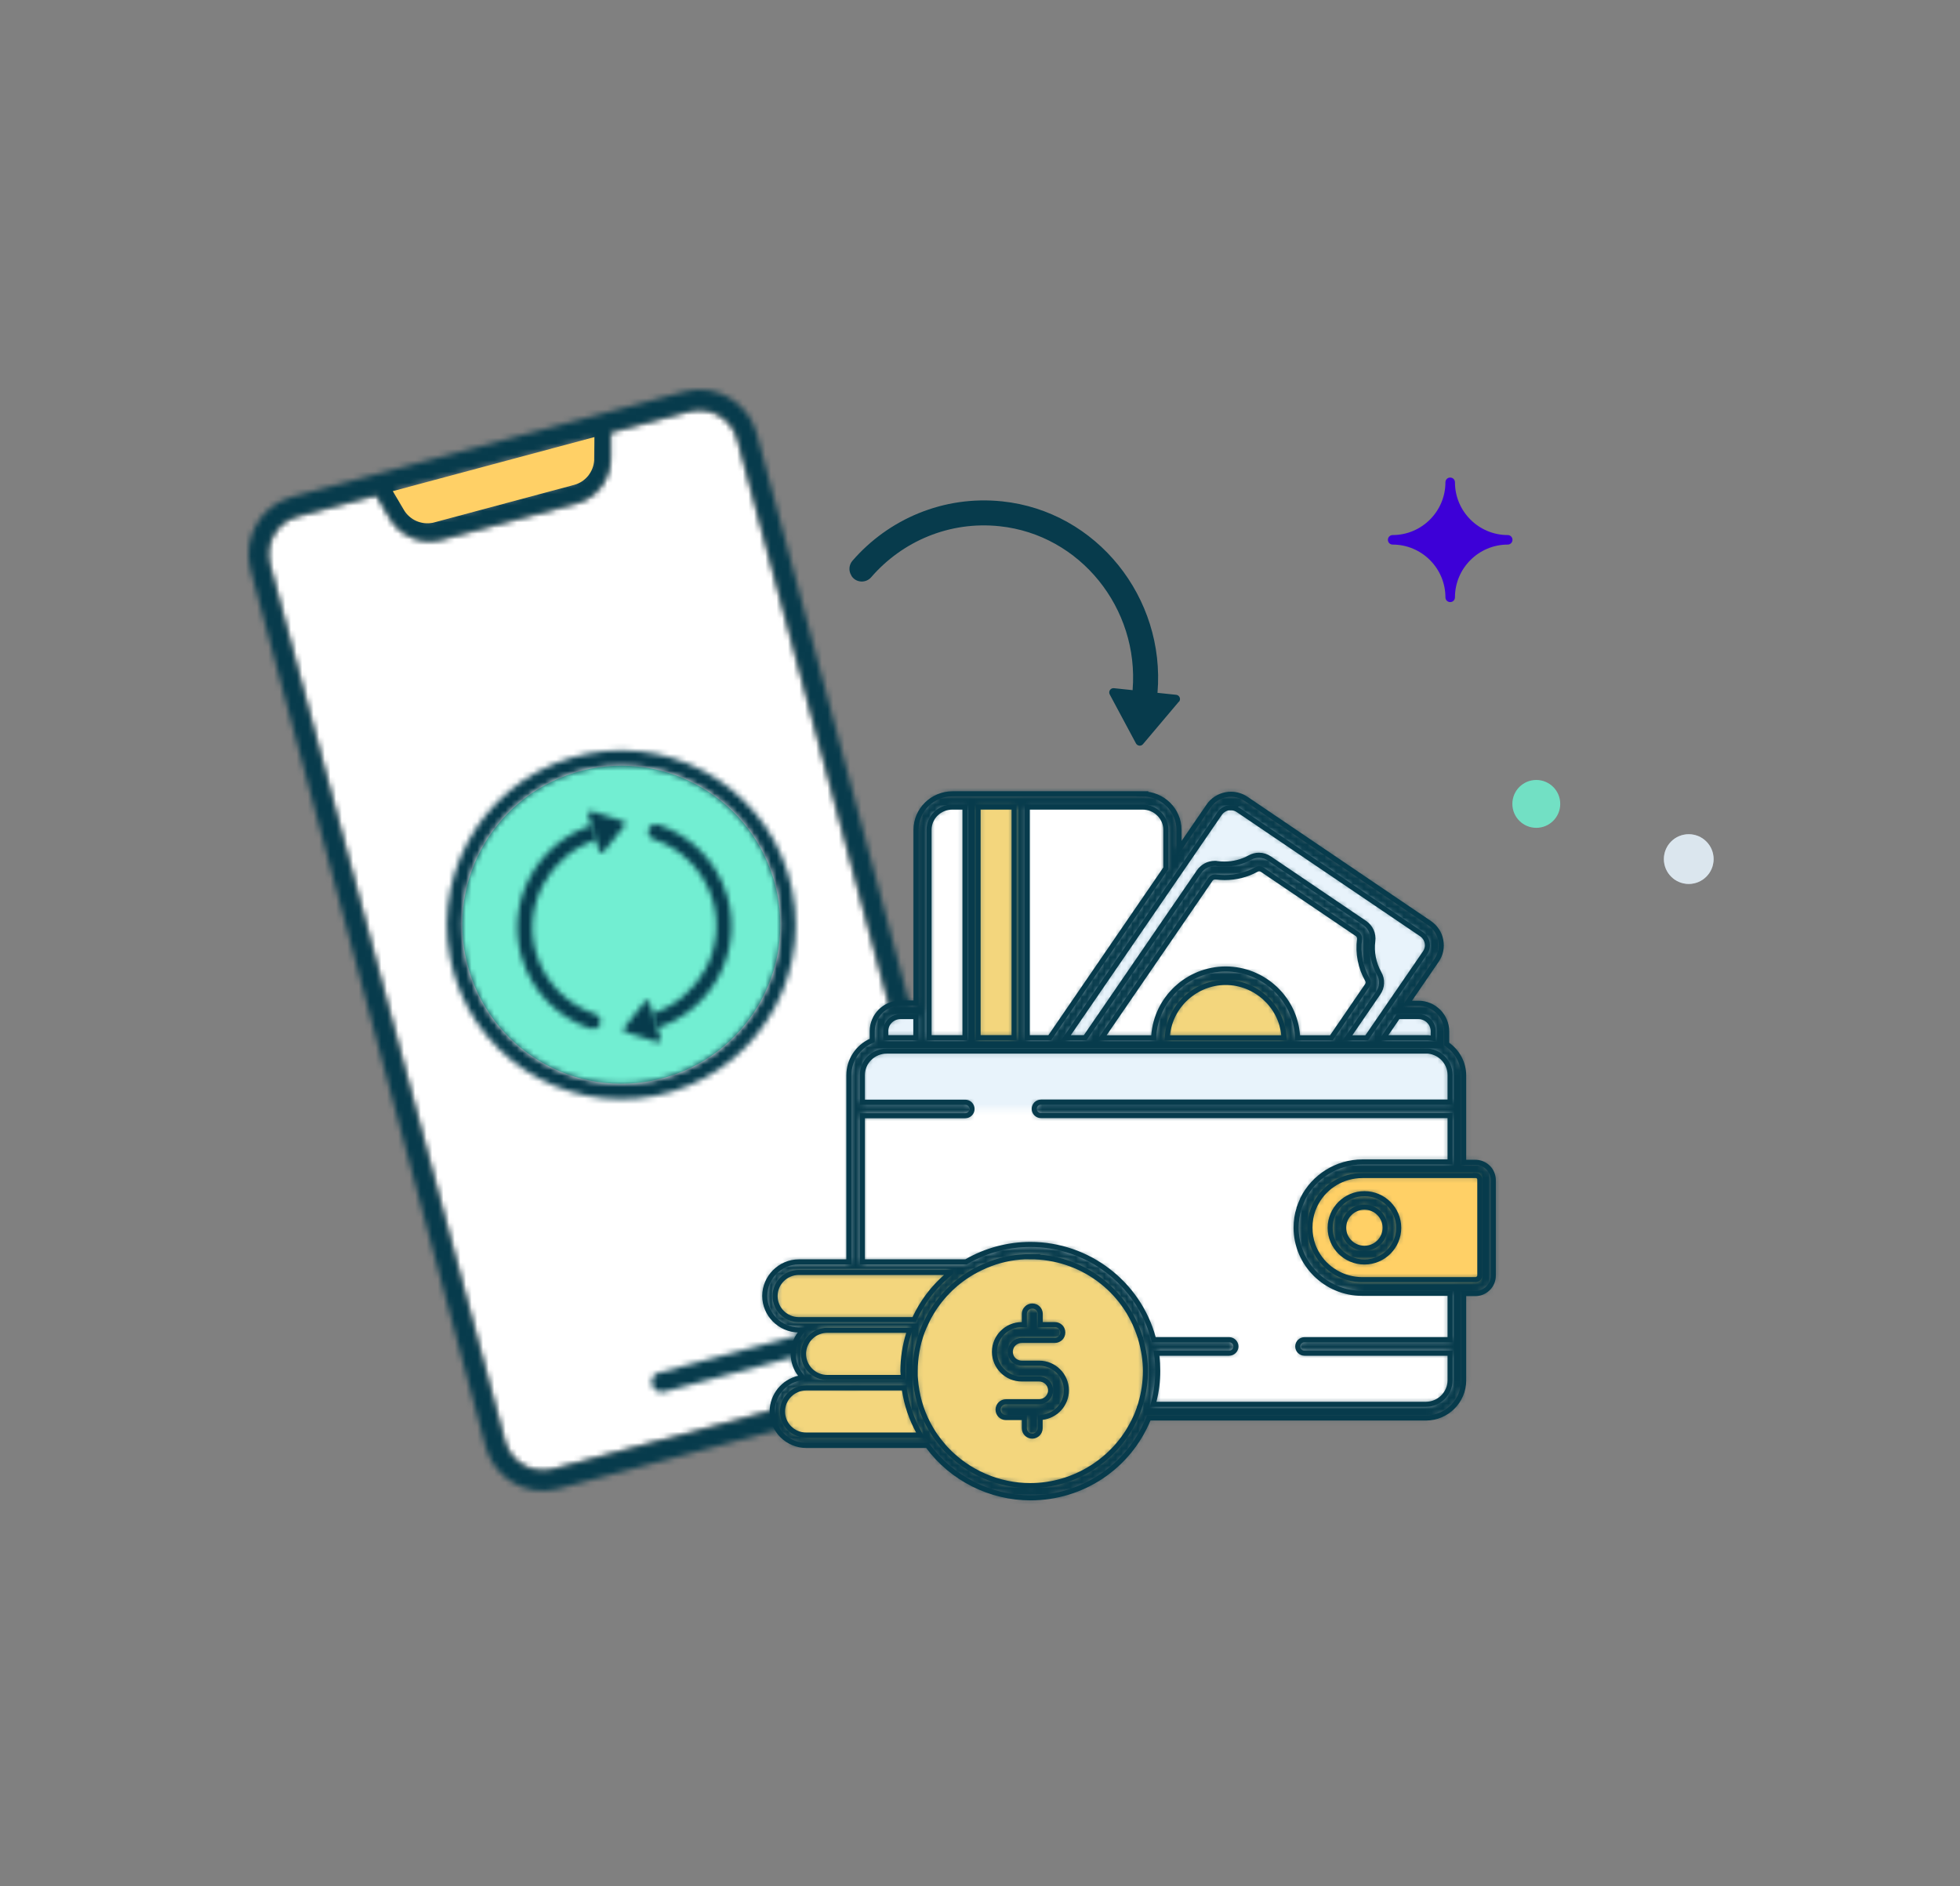 <svg width="347" height="334" viewBox="0 0 347 334" fill="none" xmlns="http://www.w3.org/2000/svg">
<rect x="0" y="0" width="347" height="334" fill="#808080" stroke="none"/>
<mask id="mask0_3640_1485" style="mask-type:luminance" maskUnits="userSpaceOnUse" x="47" y="72" width="126" height="189">
<path d="M122.021 72.896L108.053 76.64V81.351C108.011 85.033 105.563 88.222 102.046 89.168L78.183 95.566C74.665 96.512 70.942 94.969 69.09 91.78L66.704 87.728L52.736 91.472C49.115 92.439 46.955 96.141 47.799 99.803L47.86 100.05L89.415 255.118C90.402 258.78 94.064 261.001 97.685 260.179L97.931 260.117L167.196 241.561C170.816 240.594 172.976 236.892 172.133 233.23L172.071 232.983L130.517 77.915C129.529 74.253 125.868 72.032 122.247 72.855L122 72.916L122.021 72.896Z" fill="white"/>
</mask>
<g mask="url(#mask0_3640_1485)">
<path d="M165.332 39.149L-1.64 83.889L54.622 293.861L221.594 249.121L165.332 39.149Z" fill="white"/>
</g>
<mask id="mask1_3640_1485" style="mask-type:luminance" maskUnits="userSpaceOnUse" x="44" y="69" width="132" height="195">
<path d="M104.597 77.462L70.119 86.699L72.011 89.929C73.04 91.677 75.035 92.562 76.99 92.15L77.216 92.089L101.141 85.67C103.074 85.156 104.453 83.449 104.555 81.433V81.186L104.576 77.442L104.597 77.462ZM142.448 236.13C143.374 235.883 144.341 236.439 144.588 237.385C144.814 238.27 144.361 239.175 143.518 239.483L143.353 239.525L117.577 246.437C116.651 246.683 115.685 246.128 115.438 245.182C115.191 244.297 115.664 243.392 116.507 243.083L116.672 243.042L142.448 236.13ZM122.082 72.772L108.073 76.516V81.227C108.011 84.909 105.563 88.118 102.046 89.065L78.121 95.483C74.603 96.429 70.88 94.886 69.008 91.698L66.622 87.625L52.612 91.369C48.992 92.335 46.811 96.038 47.655 99.721L47.716 99.968L89.312 255.221C90.299 258.882 93.982 261.104 97.602 260.281L97.849 260.219L167.319 241.602C170.94 240.635 173.12 236.933 172.277 233.25L172.215 233.003L130.62 77.75C129.632 74.089 125.97 71.867 122.329 72.69L122.082 72.751V72.772ZM51.707 87.974L121.177 69.357C126.752 67.856 132.492 71.229 133.993 76.845L175.589 232.098C177.09 237.735 173.799 243.515 168.245 244.997L98.775 263.614C93.2 265.115 87.46 261.742 85.959 256.126L44.363 100.893C42.861 95.257 46.153 89.476 51.707 87.995V87.974Z" fill="white"/>
</mask>
<g mask="url(#mask1_3640_1485)">
<path d="M168.87 32.961L-7.818 80.305L51.052 300.013L227.741 252.67L168.87 32.961Z" fill="#073B4C"/>
</g>
<path d="M105.214 77.401L69.543 86.966L71.497 90.278C72.546 92.068 74.624 92.973 76.64 92.562L76.887 92.5L101.655 85.856C103.65 85.321 105.07 83.552 105.193 81.494V81.248L105.234 77.401H105.214Z" fill="#FFD066"/>
<path fill-rule="evenodd" clip-rule="evenodd" d="M118.236 190.668C133.109 186.121 141.461 170.384 136.914 155.511C132.368 140.638 116.631 132.265 101.758 136.811C86.885 141.358 78.532 157.095 83.079 171.968C87.625 186.841 103.362 195.214 118.236 190.668Z" fill="#72EED2"/>
<mask id="mask2_3640_1485" style="mask-type:luminance" maskUnits="userSpaceOnUse" x="79" y="132" width="62" height="63">
<path d="M101.758 136.811C116.631 132.265 132.368 140.638 136.914 155.511C141.461 170.384 133.088 186.121 118.236 190.667C103.362 195.214 87.625 186.841 83.079 171.968C78.533 157.095 86.905 141.358 101.758 136.811ZM100.976 134.219C84.663 139.198 75.488 156.478 80.466 172.77C85.445 189.083 102.725 198.258 119.017 193.28C135.33 188.302 144.505 171.022 139.527 154.729C134.549 138.416 117.269 129.241 100.976 134.219Z" fill="white"/>
</mask>
<g mask="url(#mask2_3640_1485)">
<path d="M139.346 108.54L54.813 134.384L80.657 218.917L165.19 193.073L139.346 108.54Z" fill="#073B4C"/>
</g>
<mask id="mask3_3640_1485" style="mask-type:luminance" maskUnits="userSpaceOnUse" x="91" y="146" width="16" height="37">
<path d="M94.948 168.882C96.553 174.128 100.565 177.975 105.399 179.579C106.242 179.867 106.592 180.875 106.098 181.616C105.769 182.11 105.152 182.336 104.597 182.151C98.96 180.299 94.27 175.815 92.398 169.684C89.353 159.748 95.072 149.175 104.905 146.089L105.687 148.66C97.273 151.335 92.356 160.386 94.948 168.903V168.882Z" fill="white"/>
</mask>
<g mask="url(#mask3_3640_1485)">
<path d="M105.864 139.88L77.85 148.445L90.108 188.538L118.122 179.973L105.864 139.88Z" fill="#073B4C"/>
</g>
<mask id="mask4_3640_1485" style="mask-type:luminance" maskUnits="userSpaceOnUse" x="104" y="143" width="7" height="9">
<path d="M104.658 143.62L110.357 145.43C110.665 145.533 110.768 145.904 110.583 146.15L106.86 150.841C106.633 151.129 106.181 151.046 106.078 150.697L104.103 144.217C104 143.867 104.329 143.538 104.679 143.641L104.658 143.62Z" fill="white"/>
</mask>
<g mask="url(#mask4_3640_1485)">
<path d="M110.942 140.237L100.496 143.43L103.846 154.388L114.292 151.194L110.942 140.237Z" fill="#073B4C"/>
</g>
<mask id="mask5_3640_1485" style="mask-type:luminance" maskUnits="userSpaceOnUse" x="114" y="145" width="16" height="38">
<path d="M126.135 159.275C124.53 154.03 120.519 150.183 115.685 148.578C114.841 148.29 114.491 147.282 114.985 146.542C115.314 146.048 115.931 145.822 116.487 146.007C122.123 147.858 126.814 152.343 128.686 158.473C131.73 168.409 126.032 178.962 116.199 182.069L115.417 179.497C123.831 176.823 128.747 167.771 126.135 159.255V159.275Z" fill="white"/>
</mask>
<g mask="url(#mask5_3640_1485)">
<path d="M130.984 139.639L102.97 148.204L115.221 188.277L143.235 179.712L130.984 139.639Z" fill="#073B4C"/>
</g>
<mask id="mask6_3640_1485" style="mask-type:luminance" maskUnits="userSpaceOnUse" x="110" y="177" width="7" height="8">
<path d="M116.405 184.537L110.706 182.727C110.398 182.624 110.295 182.254 110.48 182.007L114.204 177.316C114.43 177.028 114.882 177.111 114.985 177.46L116.96 183.94C117.063 184.29 116.734 184.619 116.384 184.516L116.405 184.537Z" fill="white"/>
</mask>
<g mask="url(#mask6_3640_1485)">
<path d="M117.22 173.775L106.774 176.969L110.124 187.926L120.57 184.732L117.22 173.775Z" fill="#073B4C"/>
</g>
<mask id="mask7_3640_1485" style="mask-type:luminance" maskUnits="userSpaceOnUse" x="155" y="178" width="100" height="15">
<path d="M251.127 178.818H159.667C157.568 178.818 155.861 180.505 155.861 182.604V192.766H254.933V182.604C254.933 180.505 253.226 178.818 251.127 178.818Z" fill="white"/>
</mask>
<g mask="url(#mask7_3640_1485)">
<path d="M256.044 177.708H154.75V193.877H256.044V177.708Z" fill="#E8F3FB"/>
</g>
<mask id="mask8_3640_1485" style="mask-type:luminance" maskUnits="userSpaceOnUse" x="163" y="142" width="44" height="45">
<path d="M206.652 142.345H163.904V186.512H206.652V142.345Z" fill="white"/>
</mask>
<g mask="url(#mask8_3640_1485)">
<path d="M207.763 141.235H162.814V187.603H207.763V141.235Z" fill="white"/>
</g>
<mask id="mask9_3640_1485" style="mask-type:luminance" maskUnits="userSpaceOnUse" x="172" y="141" width="9" height="44">
<path d="M180.711 141.81H172.009V184.928H180.711V141.81Z" fill="white"/>
</mask>
<g mask="url(#mask9_3640_1485)">
<path d="M181.801 140.72H170.898V186.039H181.801V140.72Z" fill="#F3D67D"/>
</g>
<mask id="mask10_3640_1485" style="mask-type:luminance" maskUnits="userSpaceOnUse" x="170" y="141" width="84" height="95">
<path d="M253.328 169.355L209.141 233.826C208.03 235.452 205.808 235.863 204.183 234.752L171.721 212.761C170.096 211.65 169.664 209.449 170.775 207.824L214.963 143.353C216.073 141.728 218.295 141.316 219.92 142.427L252.382 164.418C254.007 165.529 254.439 167.73 253.328 169.355Z" fill="white"/>
</mask>
<g mask="url(#mask10_3640_1485)">
<path d="M255.55 140.226H168.574V236.974H255.55V140.226Z" fill="#E8F3FB"/>
</g>
<mask id="mask11_3640_1485" style="mask-type:luminance" maskUnits="userSpaceOnUse" x="180" y="152" width="64" height="73">
<path d="M213.317 154.996L181.081 202.023C180.629 202.702 180.567 203.566 180.979 204.286C182.089 206.24 182.542 208.503 182.233 210.745C182.131 211.547 182.501 212.329 183.159 212.782L199.987 224.178C200.665 224.631 201.529 224.672 202.229 224.302C204.204 223.211 206.487 222.8 208.729 223.108C209.532 223.232 210.355 222.862 210.807 222.183L243.043 175.156C243.495 174.477 243.557 173.613 243.146 172.893C242.035 170.939 241.603 168.676 241.891 166.434C241.994 165.632 241.623 164.85 240.965 164.397L224.137 153.001C223.459 152.548 222.595 152.507 221.895 152.877C219.92 153.968 217.637 154.379 215.395 154.071C214.592 153.947 213.769 154.317 213.317 154.996Z" fill="white"/>
</mask>
<g mask="url(#mask11_3640_1485)">
<path d="M244.647 151.396H179.456V225.804H244.647V151.396Z" fill="white"/>
</g>
<mask id="mask12_3640_1485" style="mask-type:luminance" maskUnits="userSpaceOnUse" x="205" y="172" width="24" height="24">
<path d="M216.999 172.75C223.376 172.75 228.54 177.892 228.54 184.228C228.54 190.564 223.376 195.707 216.999 195.707C210.622 195.707 205.458 190.564 205.458 184.228C205.458 177.892 210.622 172.75 216.999 172.75Z" fill="white"/>
</mask>
<g mask="url(#mask12_3640_1485)">
<path d="M229.651 171.659H204.348V196.818H229.651V171.659Z" fill="#F3D67D"/>
</g>
<mask id="mask13_3640_1485" style="mask-type:luminance" maskUnits="userSpaceOnUse" x="151" y="184" width="107" height="66">
<path d="M252.444 249.872H156.972C153.948 249.872 151.479 247.424 151.479 244.421V190.4C151.479 187.376 153.927 184.948 156.972 184.948H252.444C255.468 184.948 257.936 187.396 257.936 190.4V244.421C257.936 247.445 255.488 249.872 252.444 249.872Z" fill="white"/>
</mask>
<g mask="url(#mask13_3640_1485)">
<path d="M259.027 183.817H150.368V250.962H259.027V183.817Z" fill="white"/>
</g>
<mask id="mask14_3640_1485" style="mask-type:luminance" maskUnits="userSpaceOnUse" x="151" y="184" width="107" height="13">
<path d="M252.444 184.928H156.972C153.948 184.928 151.479 187.376 151.479 190.379V196.366H257.936V190.379C257.936 187.355 255.488 184.928 252.444 184.928Z" fill="white"/>
</mask>
<g mask="url(#mask14_3640_1485)">
<path d="M259.027 183.817H150.368V197.456H259.027V183.817Z" fill="#E8F3FB"/>
</g>
<mask id="mask15_3640_1485" style="mask-type:luminance" maskUnits="userSpaceOnUse" x="230" y="206" width="34" height="22">
<path d="M261.207 206.96H241.191C235.39 206.96 230.7 211.63 230.7 217.39C230.7 223.15 235.39 227.819 241.191 227.819H261.207C262.298 227.819 263.203 226.935 263.203 225.845V208.935C263.203 207.845 262.318 206.96 261.207 206.96Z" fill="white"/>
</mask>
<g mask="url(#mask15_3640_1485)">
<path d="M264.293 205.869H229.589V228.951H264.293V205.869Z" fill="#FFD066"/>
</g>
<mask id="mask16_3640_1485" style="mask-type:luminance" maskUnits="userSpaceOnUse" x="137" y="224" width="36" height="11">
<path d="M172.915 225.31C172.236 224.939 171.454 224.734 170.631 224.734H142.016C139.321 224.734 137.12 226.914 137.12 229.589C137.12 232.263 139.301 234.443 142.016 234.443H164.275C166.085 230.555 169.129 227.326 172.915 225.289" fill="white"/>
</mask>
<g mask="url(#mask16_3640_1485)">
<path d="M174.025 223.623H136.03V235.554H174.025V223.623Z" fill="#F3D67D"/>
</g>
<mask id="mask17_3640_1485" style="mask-type:luminance" maskUnits="userSpaceOnUse" x="138" y="245" width="29" height="10">
<path d="M162.567 245.1H143.003C140.309 245.1 138.107 247.28 138.107 249.955C138.107 252.629 140.288 254.809 143.003 254.809H166.517C164.398 252.053 162.978 248.72 162.567 245.079" fill="white"/>
</mask>
<g mask="url(#mask17_3640_1485)">
<path d="M167.628 243.989H137.017V255.92H167.628V243.989Z" fill="#F3D67D"/>
</g>
<mask id="mask18_3640_1485" style="mask-type:luminance" maskUnits="userSpaceOnUse" x="141" y="234" width="24" height="11">
<path d="M162.444 242.775C162.444 239.957 163.04 237.282 164.11 234.855H146.583C143.888 234.855 141.687 237.036 141.687 239.71C141.687 242.384 143.868 244.565 146.583 244.565H162.546C162.485 243.968 162.464 243.372 162.464 242.754" fill="white"/>
</mask>
<g mask="url(#mask18_3640_1485)">
<path d="M165.2 233.765H140.576V245.696H165.2V233.765Z" fill="#F3D67D"/>
</g>
<mask id="mask19_3640_1485" style="mask-type:luminance" maskUnits="userSpaceOnUse" x="161" y="222" width="43" height="42">
<path d="M182.419 222.245C171.022 222.245 161.765 231.461 161.765 242.775C161.765 254.089 171.022 263.305 182.419 263.305C193.815 263.305 203.072 254.089 203.072 242.775C203.072 231.461 193.815 222.245 182.419 222.245Z" fill="white"/>
</mask>
<g mask="url(#mask19_3640_1485)">
<path d="M204.183 221.154H160.674V264.416H204.183V221.154Z" fill="#F3D67D"/>
</g>
<mask id="mask20_3640_1485" style="mask-type:luminance" maskUnits="userSpaceOnUse" x="135" y="140" width="130" height="126">
<path d="M222.924 153.824C222.759 153.824 222.615 153.865 222.471 153.947C220.764 154.894 218.809 155.387 216.814 155.387C216.279 155.387 215.744 155.346 215.209 155.285C215.168 155.285 215.127 155.285 215.086 155.285C214.777 155.285 214.469 155.449 214.304 155.696L195.07 183.756H204.265V183.385C204.739 176.761 210.334 171.577 216.999 171.577C223.664 171.577 229.26 176.761 229.712 183.385V183.756H235.719L242.055 174.498C242.261 174.19 242.282 173.799 242.096 173.49C240.862 171.33 240.368 168.759 240.698 166.29C240.739 165.941 240.574 165.591 240.286 165.385L223.459 153.989C223.294 153.886 223.109 153.824 222.903 153.824H222.924ZM217.925 143.003C217.781 143.003 217.637 143.003 217.472 143.045C216.855 143.168 216.32 143.518 215.95 144.032L188.734 183.735H192.128L212.288 154.338C212.905 153.433 213.975 152.878 215.065 152.878C215.209 152.878 215.374 152.878 215.518 152.919C215.929 152.981 216.361 153.001 216.793 153.001C218.357 153.001 219.92 152.61 221.278 151.849C221.772 151.582 222.327 151.438 222.883 151.438C223.561 151.438 224.22 151.643 224.775 152.034L241.603 163.431C242.652 164.151 243.207 165.365 243.043 166.62C242.775 168.574 243.187 170.61 244.154 172.338C244.791 173.449 244.73 174.807 243.989 175.856L238.579 183.756H241.973L252.3 168.697C253.04 167.628 252.752 166.167 251.683 165.426L219.221 143.435C218.83 143.168 218.357 143.024 217.884 143.024L217.925 143.003ZM162.156 180.012H159.42C157.98 180.012 156.807 181.164 156.807 182.604V183.735H162.156V180.012ZM216.999 173.964C211.692 173.964 207.166 178.078 206.693 183.324L206.652 183.756H227.326L227.285 183.324C226.812 178.078 222.286 173.964 216.979 173.964H216.999ZM202.249 142.901H181.863V183.735H185.854L206.405 153.742V146.933C206.405 144.711 204.533 142.901 202.249 142.901ZM179.539 142.901H173.161V183.735H179.539V142.901ZM170.837 142.901H168.636C166.332 142.901 164.48 144.711 164.48 146.933V183.735H170.837V142.901ZM251.127 180.012H247.507L244.956 183.735H252.464C252.732 183.735 253.02 183.735 253.308 183.797L253.76 183.858V182.604C253.76 181.184 252.588 180.012 251.148 180.012H251.127ZM241.562 213.749C239.546 213.749 237.879 215.395 237.879 217.39C237.879 219.385 239.525 221.031 241.562 221.031C243.598 221.031 245.244 219.385 245.244 217.39C245.244 215.395 243.598 213.749 241.562 213.749ZM241.562 211.362C244.915 211.362 247.63 214.078 247.63 217.411C247.63 220.743 244.915 223.459 241.562 223.459C238.208 223.459 235.493 220.743 235.493 217.411C235.493 214.078 238.229 211.362 241.562 211.362ZM261.207 208.153H241.191C237.776 208.153 234.65 210.005 233.024 212.988C232.963 213.111 232.88 213.255 232.819 213.378C232.695 213.646 232.572 213.934 232.469 214.201C232.099 215.209 231.914 216.279 231.914 217.369C231.914 218.46 232.099 219.529 232.469 220.537C232.572 220.825 232.695 221.093 232.819 221.36C232.88 221.504 232.942 221.628 233.024 221.751C234.65 224.734 237.797 226.585 241.191 226.585H261.207C261.639 226.585 261.989 226.236 261.989 225.804V208.894C261.989 208.462 261.639 208.112 261.207 208.112V208.153ZM168.306 225.31H141.42C139.116 225.31 137.223 227.182 137.223 229.486C137.223 231.79 139.095 233.662 141.42 233.662H161.847L161.95 233.436C163.266 230.597 165.138 228.087 167.525 226.009L168.306 225.331V225.31ZM161.065 235.555H146.46C144.156 235.555 142.263 237.427 142.263 239.731C142.263 242.035 144.135 243.907 146.46 243.907H159.893V243.351C159.872 243.166 159.852 242.981 159.852 242.796C159.852 240.512 160.201 238.249 160.88 236.089L161.045 235.575L161.065 235.555ZM252.444 186.121H156.972C154.606 186.121 152.672 188.034 152.672 190.38V195.173H170.898C171.557 195.173 172.092 195.708 172.092 196.366C172.092 197.024 171.557 197.559 170.898 197.559H152.672V223.438H171.042L171.125 223.376C174.56 221.401 178.469 220.352 182.419 220.352C192.581 220.352 201.55 227.182 204.183 236.933L204.265 237.221H217.616C218.275 237.221 218.809 237.756 218.809 238.414C218.809 239.072 218.275 239.607 217.616 239.607H204.739L204.8 240.039C204.924 240.985 204.965 241.87 204.965 242.755C204.965 244.585 204.739 246.396 204.286 248.165L204.163 248.659H252.423C254.789 248.659 256.723 246.745 256.723 244.4V239.607H230.947C230.288 239.607 229.754 239.072 229.754 238.414C229.754 237.756 230.288 237.221 230.947 237.221H256.723V229.013H241.171C234.711 229.013 229.465 223.788 229.465 217.39C229.465 216.217 229.63 215.065 229.98 213.975V213.913C230.144 213.44 230.35 212.946 230.576 212.453L230.618 212.35V212.309C232.592 208.318 236.727 205.746 241.15 205.746H256.702V197.538H184.27C183.612 197.538 183.077 197.004 183.077 196.345C183.077 195.687 183.612 195.152 184.27 195.152H256.702V190.359C256.702 188.014 254.768 186.101 252.403 186.101L252.444 186.121ZM160.078 245.758H142.736C140.432 245.758 138.54 247.63 138.54 249.934C138.54 252.238 140.412 254.11 142.736 254.11H162.937L162.629 253.534C161.353 251.209 160.51 248.72 160.119 246.108L160.078 245.779V245.758ZM182.768 231.255C183.55 231.255 184.167 231.872 184.167 232.654V234.547H186.759C187.541 234.547 188.158 235.164 188.158 235.945C188.158 236.727 187.52 237.344 186.759 237.344H180.896C179.785 237.344 178.86 238.249 178.86 239.36C178.86 240.471 179.765 241.376 180.896 241.376H183.961C186.636 241.376 188.796 243.536 188.796 246.19C188.796 248.638 186.944 250.695 184.517 250.963L184.167 251.004V252.896C184.167 253.657 183.529 254.295 182.768 254.295C182.007 254.295 181.369 253.678 181.369 252.896V251.004H178.119C177.337 251.004 176.72 250.387 176.72 249.605C176.72 248.823 177.358 248.206 178.119 248.206H183.982C185.093 248.206 186.019 247.301 186.019 246.19C186.019 245.079 185.113 244.174 183.982 244.174H180.917C178.243 244.174 176.082 242.014 176.082 239.36C176.082 236.707 178.263 234.547 180.917 234.547H181.369V232.654C181.369 231.893 182.007 231.255 182.768 231.255ZM182.419 222.512C179.991 222.512 177.625 222.924 175.383 223.767C174.231 224.199 173.1 224.734 172.009 225.372C168.882 227.223 166.29 229.897 164.542 233.065C164.501 233.148 164.46 233.209 164.418 233.292L164.357 233.415C164.274 233.559 164.213 233.703 164.151 233.827C164.089 233.95 164.028 234.094 163.966 234.217C163.904 234.361 163.842 234.485 163.781 234.629L163.74 234.711C163.74 234.711 163.657 234.917 163.616 235.02C163.513 235.287 163.39 235.555 163.287 235.822C162.464 238.044 162.053 240.389 162.053 242.775C162.053 243.001 162.053 243.228 162.053 243.454V243.516C162.053 243.742 162.073 243.948 162.094 244.174V244.215C162.156 244.915 162.217 245.573 162.341 246.211C162.814 248.967 163.842 251.559 165.406 253.925C165.55 254.151 165.694 254.357 165.858 254.563L165.92 254.645C166.064 254.851 166.208 255.036 166.373 255.241L166.455 255.344C166.62 255.55 166.784 255.735 166.928 255.92L166.969 255.982C167.154 256.208 167.34 256.393 167.525 256.599C171.372 260.693 176.803 263.059 182.419 263.059C190.153 263.059 197.353 258.574 200.748 251.641C200.83 251.477 200.912 251.292 200.995 251.127C200.995 251.127 201.097 250.88 201.139 250.819C201.241 250.613 201.324 250.387 201.406 250.181L201.468 250.016C201.571 249.769 201.653 249.523 201.735 249.276V249.214C201.838 248.947 201.941 248.679 202.003 248.412C202.537 246.581 202.805 244.688 202.805 242.796C202.805 241.87 202.743 240.924 202.599 239.977C202.558 239.731 202.517 239.504 202.476 239.257L202.435 239.072C202.393 238.867 202.352 238.661 202.311 238.455C202.291 238.332 202.249 238.229 202.229 238.105C202.188 237.941 202.147 237.776 202.105 237.612C202.044 237.406 202.003 237.2 201.941 237.015V236.912C201.941 236.912 201.879 236.809 201.859 236.748C199.184 228.252 191.367 222.533 182.398 222.533L182.419 222.512ZM202.249 140.576C205.829 140.576 208.729 143.415 208.729 146.933V150.368L213.975 142.715C214.695 141.666 215.785 140.967 217.02 140.72C217.308 140.658 217.616 140.638 217.925 140.638C218.871 140.638 219.797 140.926 220.599 141.461L253.061 163.451C254.11 164.171 254.83 165.241 255.056 166.496C255.303 167.751 255.036 169.006 254.316 170.055L249.111 177.646H251.107C253.863 177.646 256.106 179.888 256.106 182.624V184.866L256.27 184.99C258.039 186.245 259.109 188.281 259.109 190.421V205.808H261.166C262.01 205.808 262.812 206.137 263.429 206.734C264.026 207.33 264.355 208.133 264.355 208.976V225.886C264.355 227.635 262.915 229.054 261.166 229.054H259.109V244.441C259.109 248.103 256.106 251.086 252.423 251.086H203.36L203.257 251.333C199.76 259.767 191.573 265.219 182.419 265.219C175.321 265.219 168.533 261.824 164.295 256.105L164.172 255.941H142.736C139.404 255.941 136.688 253.246 136.688 249.913C136.688 247.095 138.704 244.627 141.461 244.03L142.078 243.907L141.687 243.413C140.844 242.343 140.412 241.068 140.412 239.731C140.412 238.393 140.844 237.159 141.646 236.11L142.119 235.493H141.337C138.046 235.431 135.372 232.736 135.372 229.465C135.372 226.195 138.087 223.438 141.42 223.438H150.265V190.38C150.265 187.788 151.808 185.422 154.174 184.332L154.4 184.229V182.583C154.4 179.847 156.642 177.605 159.399 177.605H162.135V146.912C162.135 143.415 165.036 140.555 168.615 140.555H202.229L202.249 140.576Z" fill="white"/>
</mask>
<g mask="url(#mask20_3640_1485)">
<path d="M265.486 139.486H134.261V266.309H265.486V139.486Z" fill="#073B4C"/>
</g>
<path d="M222.924 153.824C222.759 153.824 222.615 153.865 222.471 153.947C220.764 154.894 218.81 155.387 216.814 155.387C216.279 155.387 215.744 155.346 215.209 155.285C215.168 155.285 215.127 155.285 215.086 155.285C214.777 155.285 214.469 155.449 214.304 155.696L195.07 183.755H204.265V183.385C204.739 176.761 210.334 171.577 216.999 171.577C223.664 171.577 229.26 176.761 229.712 183.385V183.755H235.719L242.055 174.498C242.261 174.19 242.282 173.799 242.096 173.49C240.862 171.33 240.368 168.759 240.698 166.29C240.739 165.941 240.574 165.591 240.286 165.385L223.459 153.989C223.294 153.886 223.109 153.824 222.903 153.824H222.924Z" stroke="#073B4C" stroke-width="0.898" stroke-miterlimit="10"/>
<path d="M217.925 143.003C217.781 143.003 217.637 143.003 217.472 143.044C216.855 143.168 216.32 143.517 215.95 144.032L188.734 183.735H192.128L212.288 154.338C212.906 153.433 213.975 152.877 215.066 152.877C215.21 152.877 215.374 152.877 215.518 152.919C215.93 152.98 216.362 153.001 216.794 153.001C218.357 153.001 219.92 152.61 221.278 151.849C221.772 151.581 222.327 151.437 222.883 151.437C223.562 151.437 224.22 151.643 224.775 152.034L241.603 163.431C242.652 164.151 243.207 165.364 243.043 166.619C242.775 168.574 243.187 170.61 244.154 172.338C244.791 173.449 244.73 174.807 243.989 175.856L238.579 183.755H241.973L252.3 168.697C253.04 167.627 252.752 166.167 251.683 165.426L219.221 143.435C218.83 143.168 218.357 143.024 217.884 143.024L217.925 143.003Z" stroke="#073B4C" stroke-width="0.898" stroke-miterlimit="10"/>
<path d="M162.156 180.011H159.42C157.98 180.011 156.807 181.163 156.807 182.603V183.735H162.156V180.011Z" stroke="#073B4C" stroke-width="0.898" stroke-miterlimit="10"/>
<path d="M216.999 173.963C211.692 173.963 207.166 178.078 206.693 183.323L206.652 183.755H227.326L227.285 183.323C226.812 178.078 222.286 173.963 216.979 173.963H216.999Z" stroke="#073B4C" stroke-width="0.898" stroke-miterlimit="10"/>
<path d="M202.25 142.9H181.863V183.735H185.854L206.405 153.742V146.932C206.405 144.711 204.533 142.9 202.25 142.9Z" stroke="#073B4C" stroke-width="0.898" stroke-miterlimit="10"/>
<path d="M179.538 142.9H173.161V183.735H179.538V142.9Z" stroke="#073B4C" stroke-width="0.898" stroke-miterlimit="10"/>
<path d="M170.837 142.9H168.636C166.332 142.9 164.48 144.711 164.48 146.932V183.735H170.837V142.9Z" stroke="#073B4C" stroke-width="0.898" stroke-miterlimit="10"/>
<path d="M251.127 180.011H247.507L244.956 183.735H252.465C252.732 183.735 253.02 183.735 253.308 183.796L253.74 183.858V182.603C253.74 181.184 252.567 180.011 251.127 180.011Z" stroke="#073B4C" stroke-width="0.898" stroke-miterlimit="10"/>
<path d="M241.562 213.749C239.546 213.749 237.879 215.394 237.879 217.39C237.879 219.385 239.525 221.031 241.562 221.031C243.598 221.031 245.223 219.385 245.223 217.39C245.223 215.394 243.578 213.749 241.562 213.749Z" stroke="#073B4C" stroke-width="0.898" stroke-miterlimit="10"/>
<path d="M241.562 211.362C244.915 211.362 247.63 214.078 247.63 217.41C247.63 220.743 244.915 223.458 241.562 223.458C238.208 223.458 235.493 220.743 235.493 217.41C235.493 214.078 238.229 211.362 241.562 211.362Z" stroke="#073B4C" stroke-width="0.898" stroke-miterlimit="10"/>
<path d="M261.207 208.153H241.191C237.776 208.153 234.649 210.005 233.024 212.988C232.963 213.111 232.88 213.255 232.819 213.379C232.695 213.646 232.572 213.934 232.469 214.201C232.099 215.209 231.913 216.279 231.913 217.369C231.913 218.46 232.099 219.529 232.469 220.537C232.572 220.825 232.695 221.093 232.819 221.36C232.88 221.504 232.963 221.628 233.024 221.751C234.649 224.734 237.797 226.586 241.191 226.586H261.207C261.639 226.586 261.989 226.236 261.989 225.804V208.894C261.989 208.462 261.639 208.112 261.207 208.112V208.153Z" stroke="#073B4C" stroke-width="0.898" stroke-miterlimit="10"/>
<path d="M168.306 225.31H141.42C139.116 225.31 137.223 227.182 137.223 229.486C137.223 231.79 139.095 233.662 141.42 233.662H161.847L161.95 233.435C163.266 230.596 165.138 228.087 167.525 226.009L168.306 225.33V225.31Z" stroke="#073B4C" stroke-width="0.898" stroke-miterlimit="10"/>
<path d="M161.065 235.554H146.46C144.156 235.554 142.263 237.426 142.263 239.73C142.263 242.034 144.135 243.906 146.46 243.906H159.893V243.351C159.872 243.166 159.852 242.981 159.852 242.796C159.852 240.512 160.201 238.249 160.88 236.089L161.045 235.575L161.065 235.554Z" stroke="#073B4C" stroke-width="0.898" stroke-miterlimit="10"/>
<path d="M252.444 186.121H156.972C154.606 186.121 152.672 188.034 152.672 190.379V195.172H170.899C171.557 195.172 172.092 195.707 172.092 196.366C172.092 197.024 171.557 197.559 170.899 197.559H152.672V223.438H171.043L171.125 223.376C174.56 221.401 178.469 220.352 182.419 220.352C192.581 220.352 201.55 227.182 204.183 236.932L204.265 237.22H217.616C218.275 237.22 218.81 237.755 218.81 238.414C218.81 239.072 218.275 239.607 217.616 239.607H204.739L204.8 240.039C204.924 240.985 204.965 241.87 204.965 242.754C204.965 244.585 204.739 246.395 204.286 248.165L204.163 248.658H252.423C254.789 248.658 256.723 246.745 256.723 244.4V239.607H230.947C230.288 239.607 229.754 239.072 229.754 238.414C229.754 237.755 230.288 237.22 230.947 237.22H256.723V229.012H241.171C234.711 229.012 229.466 223.787 229.466 217.39C229.466 216.217 229.63 215.065 229.98 213.975V213.913C230.144 213.44 230.35 212.946 230.576 212.452L230.618 212.35V212.308C232.592 208.318 236.727 205.746 241.171 205.746H256.723V197.538H184.291C183.632 197.538 183.097 197.003 183.097 196.345C183.097 195.687 183.632 195.152 184.291 195.152H256.723V190.359C256.723 188.013 254.789 186.1 252.423 186.1L252.444 186.121Z" stroke="#073B4C" stroke-width="0.898" stroke-miterlimit="10"/>
<path d="M160.078 245.758H142.736C140.432 245.758 138.539 247.63 138.539 249.934C138.539 252.238 140.411 254.11 142.736 254.11H162.937L162.629 253.534C161.353 251.209 160.51 248.72 160.119 246.107L160.078 245.778V245.758Z" stroke="#073B4C" stroke-width="0.898" stroke-miterlimit="10"/>
<path d="M182.768 231.255C183.55 231.255 184.167 231.872 184.167 232.654V234.547H186.759C187.541 234.547 188.158 235.164 188.158 235.945C188.158 236.727 187.52 237.344 186.759 237.344H180.896C179.785 237.344 178.86 238.249 178.86 239.36C178.86 240.471 179.765 241.376 180.896 241.376H183.961C186.636 241.376 188.796 243.536 188.796 246.19C188.796 248.638 186.944 250.695 184.496 250.963L184.146 251.004V252.896C184.146 253.657 183.509 254.295 182.748 254.295C181.986 254.295 181.349 253.678 181.349 252.896V251.004H178.098C177.317 251.004 176.7 250.387 176.7 249.605C176.7 248.823 177.337 248.206 178.098 248.206H183.961C185.072 248.206 185.998 247.301 185.998 246.19C185.998 245.079 185.093 244.174 183.961 244.174H180.896C178.222 244.174 176.062 242.014 176.062 239.36C176.062 236.707 178.242 234.547 180.896 234.547H181.349V232.654C181.349 231.893 181.986 231.255 182.748 231.255H182.768Z" stroke="#073B4C" stroke-width="0.898" stroke-miterlimit="10"/>
<path d="M182.418 222.512C179.991 222.512 177.625 222.923 175.383 223.767C174.231 224.199 173.1 224.734 172.009 225.371C168.882 227.223 166.29 229.897 164.542 233.065C164.501 233.147 164.46 233.209 164.418 233.291L164.357 233.415C164.274 233.559 164.213 233.703 164.151 233.826C164.089 233.95 164.028 234.094 163.966 234.217C163.904 234.361 163.842 234.485 163.781 234.629L163.74 234.711C163.74 234.711 163.657 234.917 163.596 235.019C163.493 235.287 163.369 235.554 163.266 235.822C162.444 238.043 162.032 240.389 162.032 242.775C162.032 243.001 162.032 243.227 162.032 243.454V243.515C162.032 243.742 162.053 243.947 162.073 244.174V244.215C162.135 244.914 162.197 245.573 162.32 246.21C162.793 248.967 163.822 251.559 165.385 253.925C165.529 254.151 165.673 254.357 165.838 254.562L165.9 254.645C166.044 254.85 166.208 255.035 166.352 255.241L166.434 255.344C166.599 255.55 166.764 255.735 166.908 255.92L166.949 255.982C167.134 256.208 167.319 256.393 167.504 256.599C171.351 260.693 176.782 263.058 182.398 263.058C190.133 263.058 197.333 258.574 200.727 251.641C200.809 251.477 200.892 251.291 200.974 251.127C200.974 251.127 201.077 250.88 201.118 250.818C201.221 250.613 201.303 250.386 201.385 250.181L201.447 250.016C201.55 249.769 201.632 249.522 201.715 249.275V249.214C201.817 248.946 201.92 248.679 201.982 248.411C202.517 246.581 202.784 244.688 202.784 242.795C202.784 241.87 202.723 240.923 202.579 239.977C202.537 239.73 202.496 239.504 202.455 239.257L202.414 239.072C202.373 238.866 202.332 238.661 202.291 238.455C202.27 238.331 202.229 238.229 202.208 238.105C202.167 237.941 202.126 237.776 202.085 237.611C202.023 237.406 201.982 237.2 201.92 237.015V236.912C201.92 236.912 201.859 236.809 201.838 236.747C199.164 228.251 191.346 222.533 182.377 222.533L182.418 222.512Z" stroke="#073B4C" stroke-width="0.898" stroke-miterlimit="10"/>
<path d="M202.249 140.576C205.829 140.576 208.729 143.415 208.729 146.933V150.368L213.975 142.715C214.695 141.666 215.785 140.967 217.04 140.72C217.328 140.658 217.637 140.638 217.945 140.638C218.892 140.638 219.817 140.926 220.62 141.461L253.082 163.451C254.131 164.171 254.851 165.241 255.077 166.496C255.324 167.751 255.056 169.006 254.336 170.055L249.132 177.646H251.127C253.884 177.646 256.126 179.888 256.126 182.624V184.866L256.291 184.99C258.06 186.245 259.13 188.281 259.13 190.421V205.808H261.187C262.03 205.808 262.832 206.137 263.45 206.734C264.046 207.33 264.375 208.133 264.375 208.976V225.886C264.375 227.635 262.935 229.054 261.187 229.054H259.13V244.441C259.13 248.103 256.126 251.086 252.444 251.086H203.381L203.278 251.333C199.781 259.767 191.593 265.219 182.439 265.219C175.342 265.219 168.553 261.824 164.316 256.105L164.192 255.941H142.757C139.424 255.941 136.709 253.246 136.709 249.913C136.709 247.095 138.725 244.627 141.481 244.03L142.098 243.907L141.707 243.413C140.864 242.343 140.432 241.068 140.432 239.731C140.432 238.393 140.864 237.159 141.666 236.11L142.139 235.493H141.358C138.066 235.431 135.392 232.736 135.392 229.465C135.392 226.195 138.107 223.438 141.44 223.438H150.286V190.38C150.286 187.788 151.808 185.422 154.194 184.332L154.421 184.229V182.583C154.421 179.847 156.663 177.605 159.44 177.605H162.176V146.912C162.176 143.415 165.077 140.555 168.656 140.555H202.27L202.249 140.576Z" stroke="#073B4C" stroke-width="0.898" stroke-miterlimit="10"/>
<path d="M208.709 124.242L202.352 131.771C202.003 132.183 201.386 132.1 201.118 131.648L196.469 122.967C196.181 122.432 196.613 121.794 197.21 121.856L200.522 122.206V122.123C201.674 107.744 191.264 94.681 176.967 93.179C168.06 92.233 159.708 95.874 154.236 102.21C153.269 103.321 151.52 103.198 150.739 101.963V101.922C150.204 101.099 150.286 100.05 150.903 99.309C157.301 91.924 167.031 87.687 177.44 88.777C194.186 90.546 206.343 105.831 204.924 122.679L208.236 123.028C208.832 123.09 209.12 123.81 208.73 124.263L208.709 124.242Z" fill="#073B4C"/>
<path fill-rule="evenodd" clip-rule="evenodd" d="M257.587 85.403C257.587 84.93 257.216 84.56 256.743 84.56C256.27 84.56 255.9 84.93 255.9 85.403C255.9 90.546 251.703 94.743 246.56 94.743C246.087 94.743 245.717 95.113 245.717 95.586C245.717 96.059 246.087 96.429 246.56 96.429C251.703 96.429 255.9 100.626 255.9 105.769C255.9 106.242 256.27 106.612 256.743 106.612C257.216 106.612 257.587 106.242 257.587 105.769C257.587 100.626 261.783 96.429 266.926 96.429C267.399 96.429 267.77 96.059 267.77 95.586C267.77 95.113 267.399 94.743 266.926 94.743C261.783 94.743 257.587 90.546 257.587 85.403Z" fill="#3D00D7"/>
<path fill-rule="evenodd" clip-rule="evenodd" d="M298.977 156.519C296.549 156.519 294.574 154.544 294.574 152.117C294.574 149.689 296.549 147.714 298.977 147.714C301.404 147.714 303.379 149.689 303.379 152.117C303.379 154.544 301.404 156.519 298.977 156.519Z" fill="#DBE6EE"/>
<mask id="mask21_3640_1485" style="mask-type:luminance" maskUnits="userSpaceOnUse" x="294" y="147" width="10" height="10">
<path d="M298.977 156.519C296.549 156.519 294.574 154.544 294.574 152.117C294.574 149.689 296.549 147.714 298.977 147.714C301.404 147.714 303.379 149.689 303.379 152.117C303.379 154.544 301.404 156.519 298.977 156.519Z" fill="white"/>
</mask>
<g mask="url(#mask21_3640_1485)">
<path d="M298.977 156.519C296.549 156.519 294.574 154.544 294.574 152.117C294.574 149.689 296.549 147.714 298.977 147.714C301.404 147.714 303.379 149.689 303.379 152.117C303.379 154.544 301.404 156.519 298.977 156.519Z" fill="#DBE6EE"/>
</g>
<path d="M271.987 146.583C274.327 146.583 276.225 144.685 276.225 142.345C276.225 140.004 274.327 138.107 271.987 138.107C269.646 138.107 267.749 140.004 267.749 142.345C267.749 144.685 269.646 146.583 271.987 146.583Z" fill="#72E0C4"/>
</svg>
